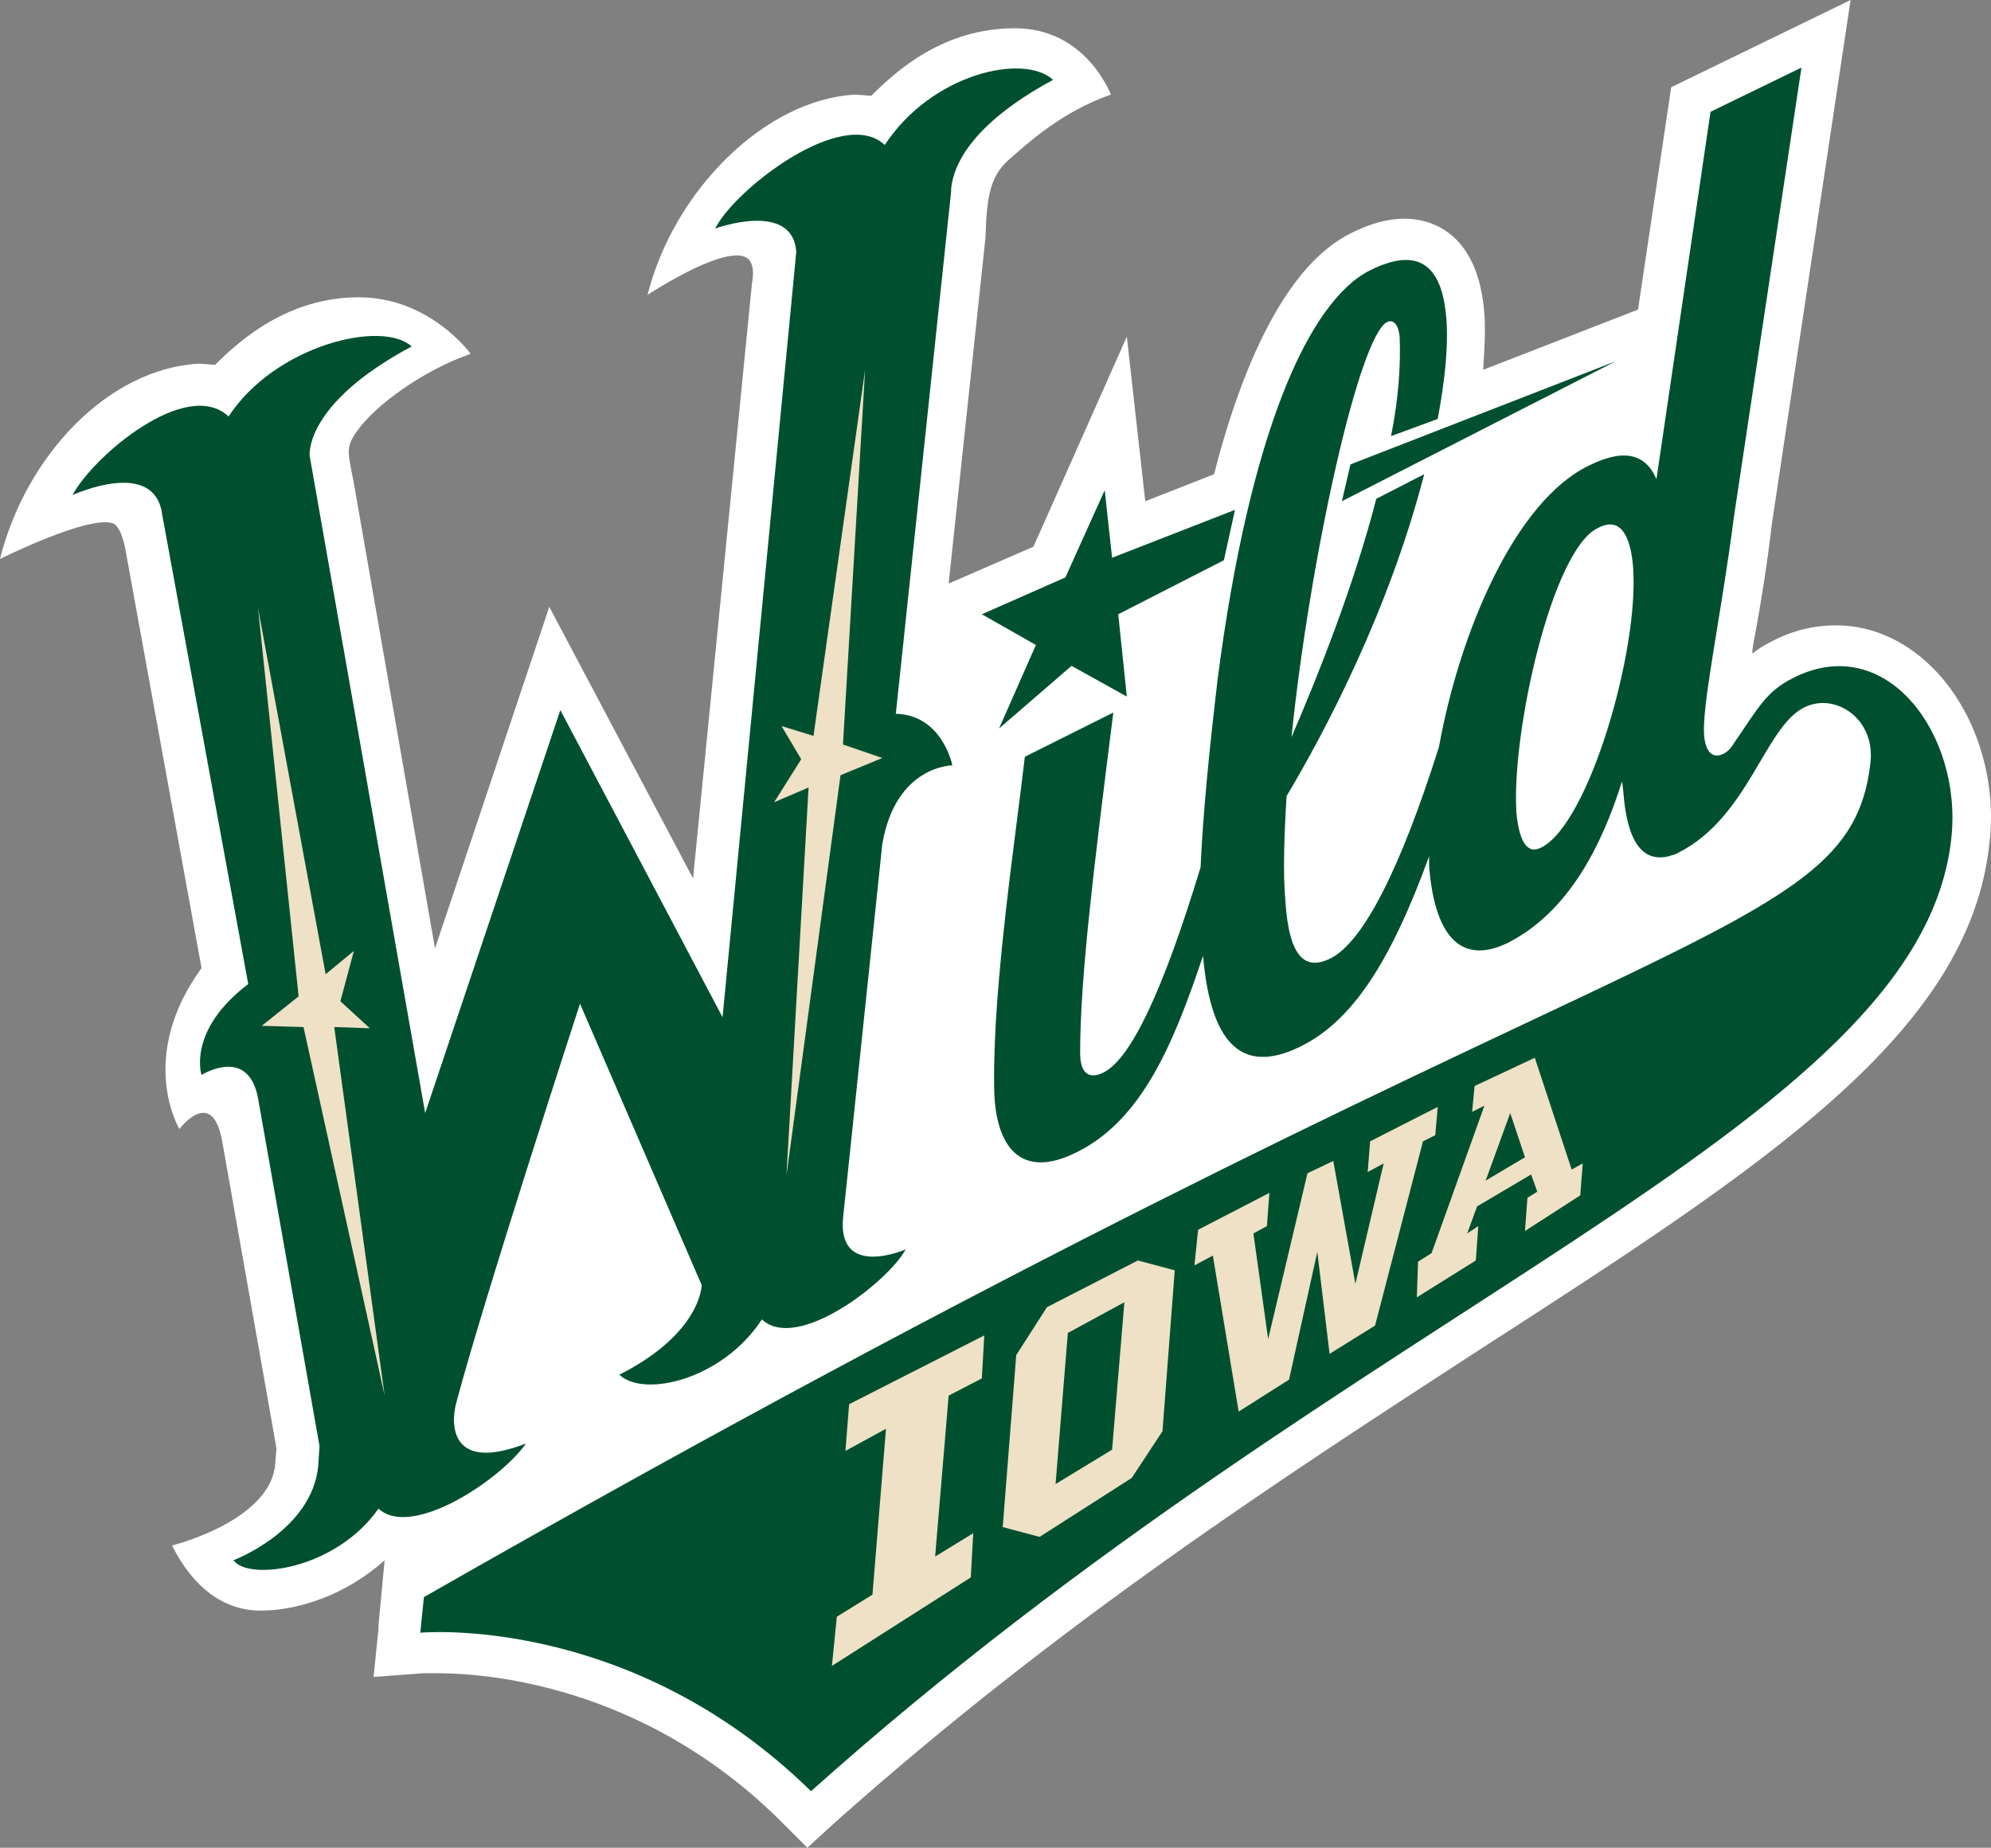 <svg xml:space="preserve" viewBox="75.933 183.217 459.069 426.133" height="426.133px" width="459.069px" y="0px" x="0px" xmlns:xlink="http://www.w3.org/1999/xlink" xmlns="http://www.w3.org/2000/svg" id="Layer_1" version="1.1">
<rect x="75.933" y="183.217" width="459.069" height="426.133" fill="#808080" stroke="none"/>
<g>
	<path d="M534.65,377.583C530.116,421.5,482.8,452.1,417.35,494.316c-45.333,29.467-96.616,62.617-148.75,109.084
		l-6.517,5.949l-6.233-6.232c-32.017-31.733-68.567-34.001-79.05-34.001c-1.983,0-3.4,0-3.4,0l-11.333,0.851l1.134-11.05v-0.851
		l1.417-15.017c-8.783,7.934-19.833,11.617-28.617,11.617c-8.5,0-15.583-5.384-20.4-15.017c0,0,22.95-5.667,23.8-18.983l0.283-3.4
		l-12.466-70.55C124.95,433.4,117.3,443.6,117.3,443.6s-9.917-16.433,5.1-37.116l-17.566-96.617c0,0-0.85-5.1-2.833-5.95
		c-5.667-1.983-26.067,8.216-26.067,8.216c5.95-23.8,24.934-43.917,45.9-45.05c0.283,0,3.683,0.283,3.683,0.283
		c5.95-5.95,17-15.583,33.15-15.583c16.434,0,25.783,13.034,25.783,13.034c-11.333,3.966-21.816,11.9-25.783,17.283
		c-3.683,4.816-2.267,5.383-0.566,15.867l18.133,103.983l26.35-78.767l33.15,62.616l13.6-137.417c0,0,1.133-4.817-1.7-5.95
		c-5.667-2.267-22.383,8.783-22.383,8.783c5.95-23.8,26.917-45.05,47.883-46.184c0.283,0,3.684,0.283,3.684,0.283
		c5.95-5.95,16.716-15.583,33.15-15.583s22.1,15.3,22.1,15.3c-11.333,3.967-18.983,11.05-23.517,15.017
		c-4.533,3.967-5.1,9.067-5.383,17.85l-8.5,79.9l19.55-8.5l21.533-48.45l4.25,37.967l15.866-6.233
		c6.518-25.5,16.717-48.167,31.45-55.534c4.533-2.267,8.5-3.4,12.467-3.4c5.1,0,17,2.267,18.417,22.1
		c0.283,3.684,0,7.934-0.283,12.75l35.699-13.883l7.65-51.283l41.366-20.117l-18.133,120.7c-1.134,9.633-2.55,18.417-3.967,26.067
		c-0.283,1.417-0.566,2.833-0.566,3.967c1.417-1.134,2.833-1.983,4.533-2.833c4.816-2.55,9.917-3.684,14.733-3.684
		c8.783,0,17,3.967,23.517,11.05C531.816,348.4,536.35,363.417,534.65,377.583" fill="#FFFFFF"></path>
	<path d="M404.316,292.583c-8.217,31.733-22.95,59.5-31.733,74.233c-0.566,9.35-0.85,17.567-0.283,24.083
		c0.851,13.6,4.816,16.15,10.483,13.317c7.65-3.967,16.15-20.967,24.934-48.733c4.816-26.633,17.566-56.667,34.566-64.883
		c7.934-3.967,13.033-2.833,15.583,3.117L470.333,209l20.967-10.2l-15.583,103.7c-3.117,24.083-7.65,44.2-6.8,51
		c0.85,5.95,4.816,3.967,6.233,1.983c6.232-9.067,7.933-12.75,14.166-15.867c21.533-11.05,39.101,13.033,36.55,36.833
		c-7.083,67.149-136.283,106.533-262.933,219.866c-41.933-41.083-90.1-36.55-90.1-36.55l0.85-8.217
		c277.667-158.667,328.383-149.033,333.484-192.1c1.416-10.483-8.217-16.717-15.301-13.034c-9.066,4.534-12.75,25.217-28.899,33.434
		c-0.851,0.566-1.7,0.566-2.267,0.85c-5.95,1.417-9.634-3.117-10.483-15.017l-0.283-2.267c-4.817,15.3-12.467,30.034-26.067,37.117
		c-11.899,5.95-17.283-2.833-18.416-17.566c0-0.85,0-1.417,0-2.267c-8.783,24.083-17.566,37.967-29.75,43.916
		c-13.884,6.801-20.684-1.416-22.384-20.966c-6.8,20.399-14.166,37.966-29.183,45.333C311.1,455.5,305.15,447.566,305.15,433.4
		c-0.283-23.233,5.1-58.083,7.083-75.65l20.4-10.2c-4.534,35.983-7.65,61.2-7.65,78.483c0,5.95,3.116,5.667,5.383,4.533
		c6.233-3.116,13.601-18.416,22.384-47.316c0.566-12.467,1.983-26.917,3.967-43.633c7.366-56.667,20.967-86.983,35.133-94.067
		c12.467-6.233,16.717,0.567,17.567,11.05c0.566,7.083-0.567,15.583-1.983,23.233l-10.767,3.966c1.699-8.5,2.267-16.15,1.983-22.95
		c-0.284-2.833-1.417-3.967-2.834-3.4c-6.517,3.116-17.85,54.4-22.1,95.767c6.233-14.45,14.45-35.133,19.55-54.967L404.316,292.583z
		 M425.566,370.5c0.566,6.233,2.267,9.917,5.667,8.217c11.05-5.383,22.667-45.617,21.25-64.6c-0.566-7.65-3.117-11.9-8.217-9.067
		C433.783,310.15,424.434,352.083,425.566,370.5" fill="#00502F"></path>
	<polygon points="360.684,300.8 332.35,311.85 330.65,296.267 321.583,316.383 302.316,324.883 314.783,331.967 
		306.283,351.233 323,336.783 335.75,343.867 333.767,324.883 358.134,312.417" fill="#00502F"></polygon>
	<polygon points="385.333,298.816 448.517,266.517 387.316,290.316" fill="#00502F"></polygon>
	<path d="M418.483,455.5l9.066-5.384l-3.399-10.199L418.483,455.5z M429.816,427.167l8.5,25.783l2.55-1.417
		L440.3,458.9l-12.75,8.216l0.566-7.649l2.267-1.417l-1.416-3.967L416.5,461.45l-2.267,6.233l2.55-1.7l-0.566,7.934l-13.601,8.5
		l0.284-8.217l3.116-1.983l12.184-34l-2.834,1.417l0.567-5.95L429.816,427.167z" fill="#EEE1C6"></path>
	<polygon points="302.316,501.116 294.667,505.083 291.55,542.2 300.333,536.816 299.767,547.017 267.75,567.417 
		268.883,556.083 277.1,550.983 280.217,512.733 270.867,517.833 271.717,507.066 302.883,491.2" fill="#EEE1C6"></polygon>
	<polygon points="406.866,445.017 404.033,446.434 392.983,488.934 382.5,495.45 379.667,471.934 373.15,501.4 
		361.533,508.767 355.583,472.783 351.333,475.05 352.184,466.833 368.616,458.333 368.05,465.983 364.934,467.684 368.333,492.05 
		377.4,453.8 383.35,450.967 388.45,479.3 394.967,451.533 391.283,453.517 391.85,446.434 407.434,438.5" fill="#EEE1C6"></polygon>
	<path d="M338.3,473.917l8.5,2.267l-2.833,37.116l-7.083,10.767l-21.25,13.601l-8.5-2.267l3.116-39.667l7.083-11.05
		L338.3,473.917z M319.316,525.483l13.033-7.934l2.834-34l-13.033,7.083L319.316,525.483z" fill="#EEE1C6"></path>
	<path d="M318.75,201.633c-6.8-6.233-28.05-1.417-38.817,15.017c-9.633-9.066-34.566,10.2-39.1,19.267
		c0,0,17.85-6.517,18.7,5.383l-17,176.517l-37.4-70.833l-31.167,92.934l-26.633-151.583l0,0c0,0-1.417-11.9,23.517-25.217
		c-6.8-6.233-31.45-0.283-42.217,16.15C119,270.2,97.467,288.333,92.65,297.4c0,0,18.983-8.783,20.684,4.533l19.833,108.234
		C119,420.934,122.4,431.134,122.4,431.134s10.767-6.801,13.033,5.383L149.6,516.7l-0.283,4.533
		c-1.417,15.017-19.55,21.816-19.55,21.816c3.4,4.816,23.517,2.267,33.434-11.899c7.65,7.083,28.333-6.801,34-15.017
		c-17.567,6.8-17.284-4.534-16.15-9.067c6.517-24.649,28.617-92.366,28.617-92.366l28.05,64.883c0,0,0,11.051-18.983,20.684
		c5.667,5.384,23.8,1.134,32.867-12.75c8.217,7.65,29.183-8.783,33.15-16.149c0,0-15.583,6.8-14.45-7.084l9.067-86.417
		c3.117-18.133,16.15-18.133,16.15-18.133s-2.267-11.617-13.033-11.9l12.75-120.417l0,0c0,0,0-0.284,0-0.567l0,0l0,0
		C295.517,223.733,297.217,213.25,318.75,201.633" fill="#00502F"></path>
	<polygon points="164.617,505.083 153,420.083 161.217,420.366 154.417,414.134 157.533,402.517 151.017,407.9 
		135.433,323.467 144.783,413 136.283,419.8 145.917,420.083" fill="#EEE1C6"></polygon>
	<polygon points="262.367,364.833 257.267,454.366 269.733,362 279.367,358.033 270.3,354.917 275.4,268.5 
		263.5,352.934 256.133,350.667 260.667,358.316 254.433,368.233" fill="#EEE1C6"></polygon>
</g>
</svg>
